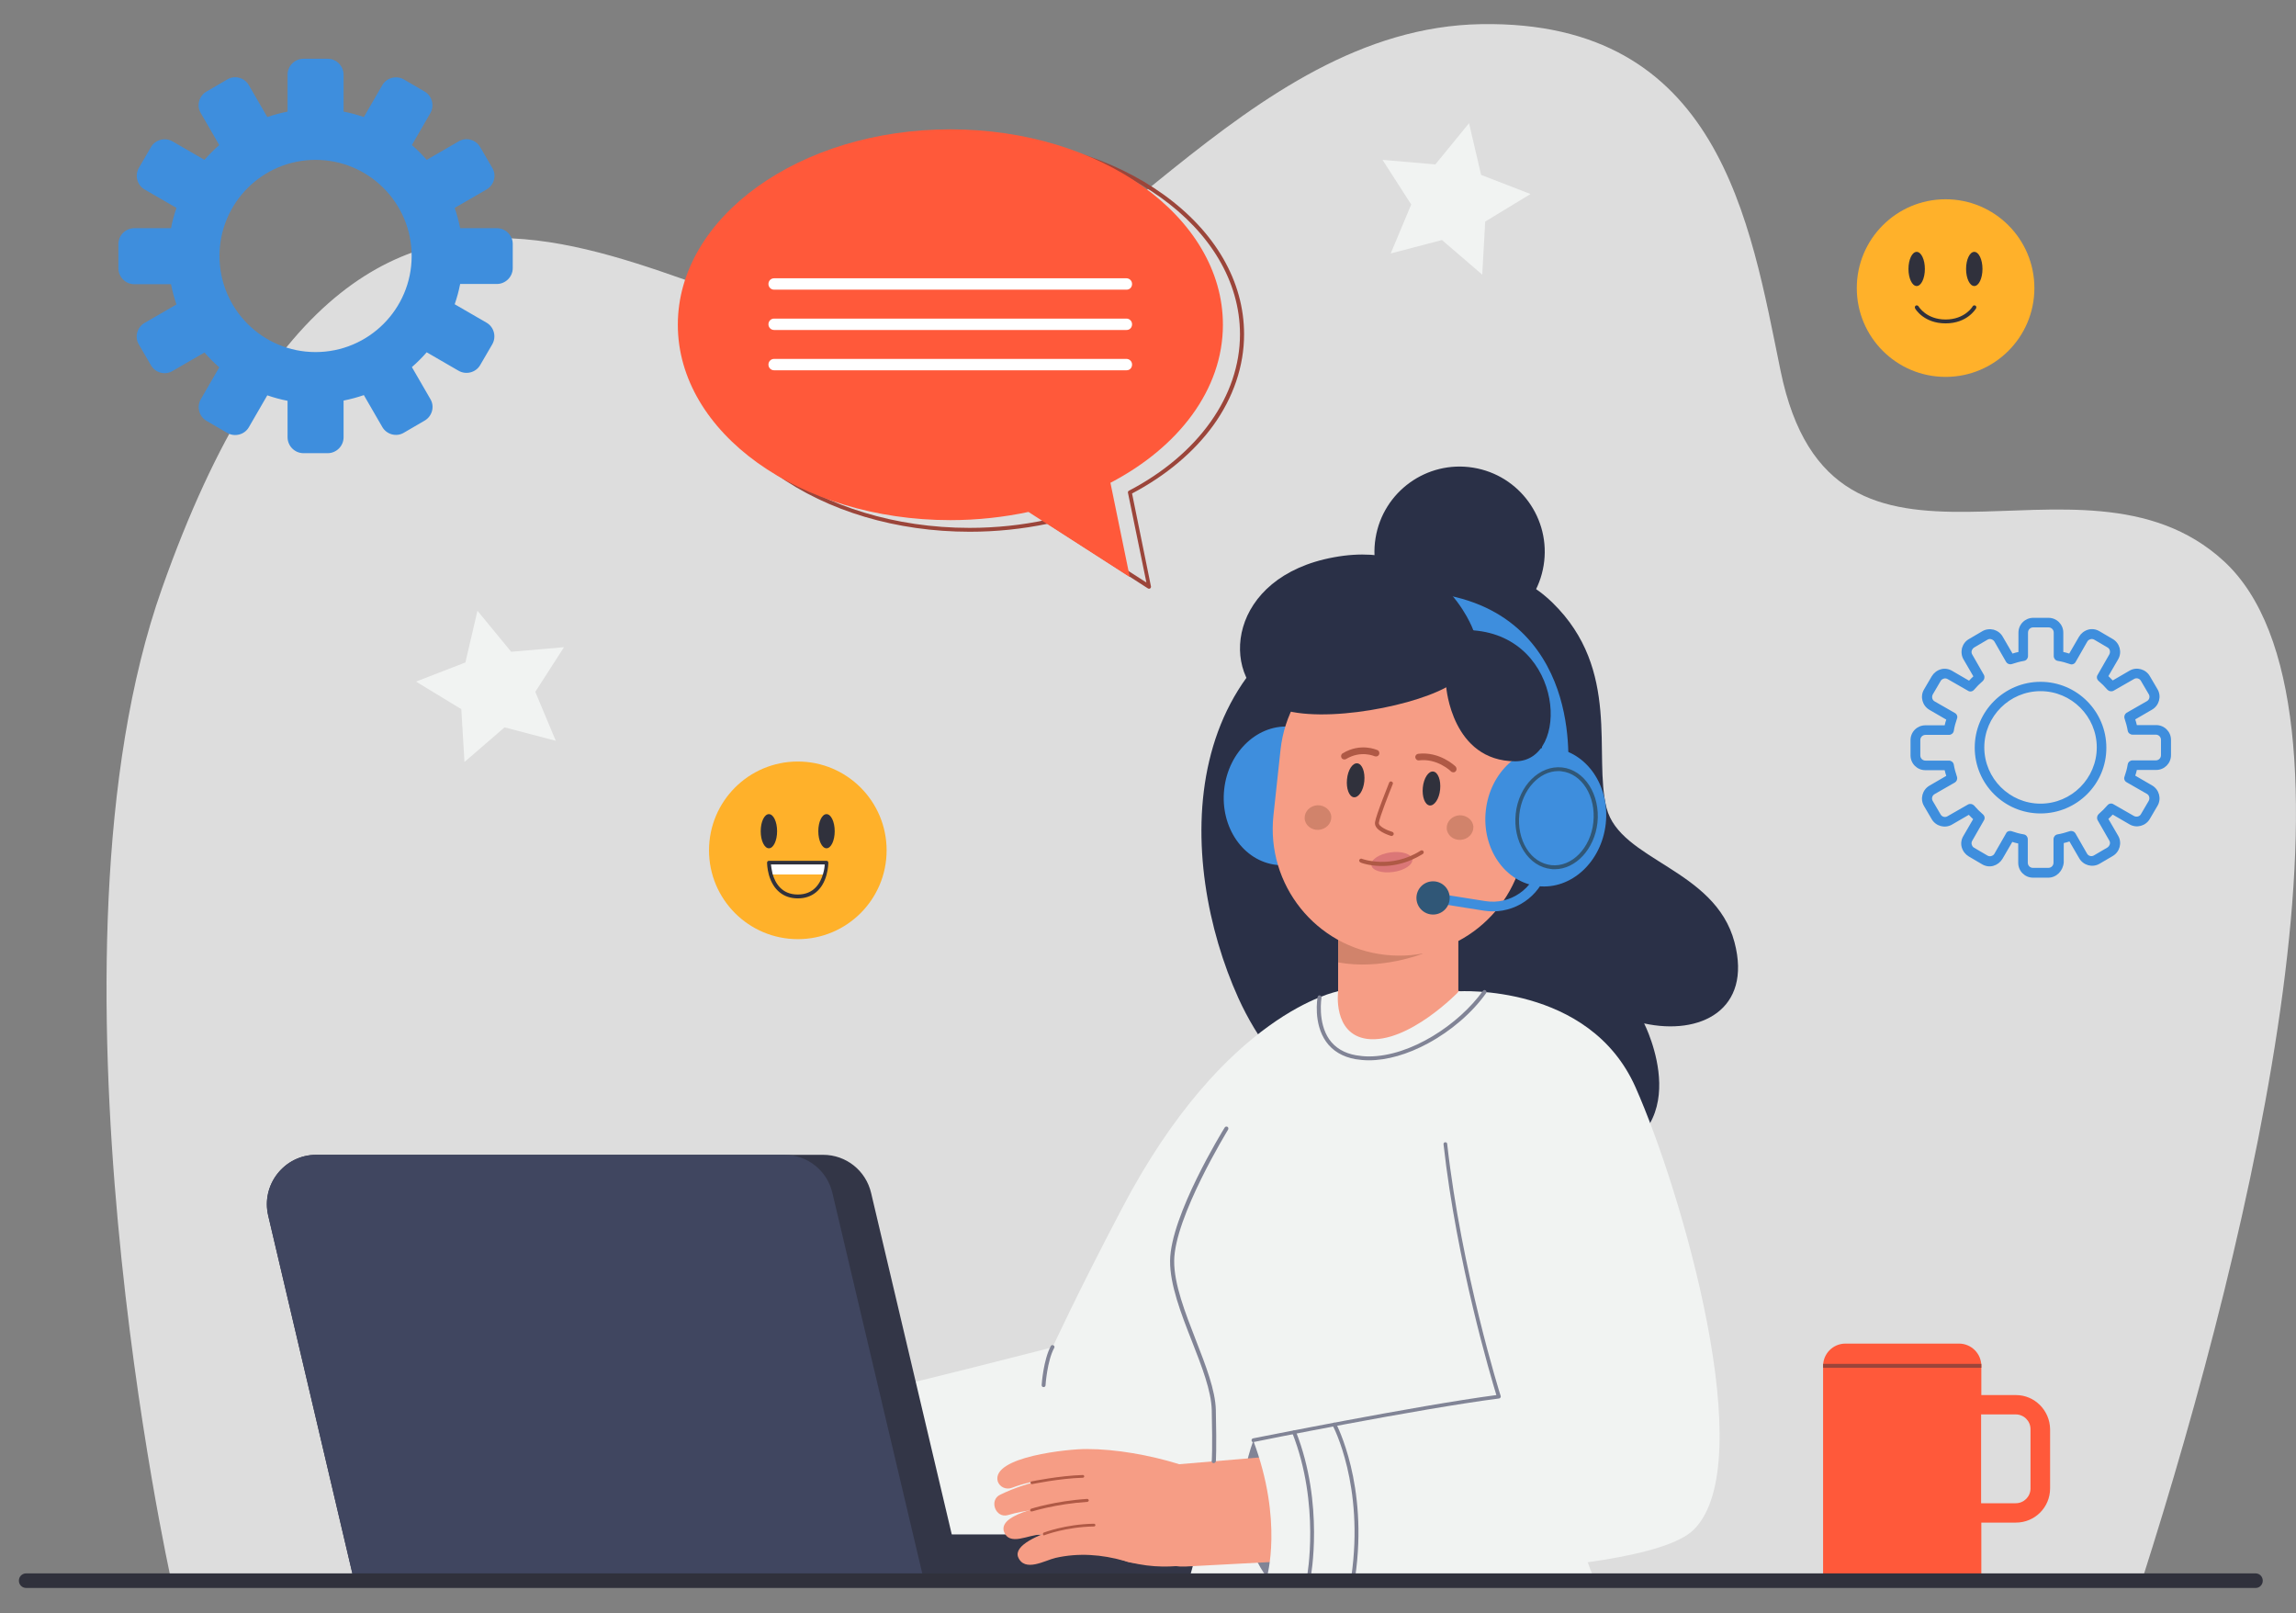 <?xml version="1.0" encoding="utf-8"?>
<!-- Generator: Adobe Illustrator 25.1.0, SVG Export Plug-In . SVG Version: 6.00 Build 0)  -->
<svg version="1.1" id="Ñëîé_1" xmlns="http://www.w3.org/2000/svg" xmlns:xlink="http://www.w3.org/1999/xlink" x="0px" y="0px"
	 viewBox="0 0 1008.4 708.5" style="enable-background:new 0 0 1008.4 708.5;" xml:space="preserve">
<rect x="0" y="0" width="1008.4" height="708.5" fill="#808080" stroke="none"/>
<style type="text/css">
	.st0{fill:#DDDDDD;}
	.st1{fill:#F1F3F2;}
	.st2{fill:#FFB12A;}
	.st3{fill:#30313C;}
	.st4{fill:#FF593A;}
	.st5{fill:#9B453A;}
	.st6{fill:#FFFFFF;}
	.st7{fill:#3E8EDD;}
	.st8{fill:#2A3047;}
	.st9{fill:#D88E4C;}
	.st10{fill:#F69D85;}
	.st11{fill:#818496;}
	.st12{fill:#AF5945;}
	.st13{fill:#D1836B;}
	.st14{fill:#333647;}
	.st15{fill:#404660;}
	.st16{fill:#DB7777;}
	.st17{fill:#305777;}
</style>
<g>
	<path id="_x31_0" class="st0" d="M75.2,694c0,0-61.1-274.4-4.1-435.5c95.2-269.6,234.3-100.3,328.4-113.6
		c77.9-11,146.4-132.6,251.1-134.3s118,86.8,131.4,152.1c22.9,112.1,131.4,25.5,194.7,83.7c67.5,62,13.6,292.7-36,447.7H75.2z"/>
	<g id="_x39_">
		<polygon id="_x31_5" class="st1" points="651,120.6 633.3,105.4 610.8,111.3 619.8,89.8 607.2,70.2 630.4,72.2 645.2,54.1 
			650.5,76.8 672.2,85.2 652.3,97.3 		"/>
		<polygon id="_x31_5_2_" class="st1" points="244.1,325.3 221.6,319.4 204,334.6 202.6,311.4 182.7,299.3 204.4,290.9 209.7,268.2 
			224.5,286.2 247.7,284.2 235.1,303.8 		"/>
	</g>
	<g id="_x38_">
		<circle class="st2" cx="854.5" cy="126.5" r="39"/>
		<ellipse class="st3" cx="841.8" cy="118.1" rx="3.6" ry="7.5"/>
		<ellipse class="st3" cx="867.1" cy="118.1" rx="3.6" ry="7.5"/>
		<path class="st3" d="M854.5,142c-9.5,0-13.3-6.3-13.4-6.6c-0.2-0.4-0.1-0.9,0.3-1.2c0.4-0.2,0.9-0.1,1.2,0.3
			c0.1,0.2,3.5,5.8,11.9,5.8c8.5,0,11.9-5.7,11.9-5.8c0.2-0.4,0.8-0.5,1.2-0.3c0.4,0.2,0.5,0.8,0.3,1.2
			C867.7,135.7,864,142,854.5,142z"/>
	</g>
	<g id="_x37_">
		<path class="st4" d="M885.4,612.6h-15.2v-12.8c0-5.4-4.4-9.8-9.8-9.8h-49.9c-5.4,0-9.8,4.4-9.8,9.8v91.4h69.5v-22.6h15.2
			c8.3,0,15-6.7,15-15v-26C900.3,619.3,893.6,612.6,885.4,612.6z M891.8,653.6c0,3.6-2.9,6.5-6.5,6.5h-15.2v-39h15.2
			c3.6,0,6.5,2.9,6.5,6.5V653.6z"/>
		<rect x="800.7" y="598.9" class="st5" width="69.5" height="1.7"/>
	</g>
	<g id="_x36__1_">
		<circle class="st2" cx="350.4" cy="373.4" r="39"/>
		<ellipse class="st3" cx="337.7" cy="365" rx="3.6" ry="7.5"/>
		<ellipse class="st3" cx="363" cy="365" rx="3.6" ry="7.5"/>
		<path class="st6" d="M363,378.8c0,0,0,2.4-0.8,5.2h-23.8c-0.8-2.8-0.8-5.2-0.8-5.2H363z"/>
		<path class="st3" d="M350.4,394.5c-6.3,0-10.8-3.7-12.7-10.3c-0.8-2.9-0.8-5.3-0.8-5.4c0-0.5,0.4-0.8,0.8-0.8H363
			c0.5,0,0.8,0.4,0.8,0.8c0,0.1,0,2.5-0.8,5.4C361.2,390.8,356.7,394.5,350.4,394.5z M338.6,379.6c0.1,0.9,0.3,2.4,0.7,4.1
			c1.2,4.1,4,9.1,11.1,9.1c7,0,9.9-4.9,11.1-9.1c0.5-1.7,0.7-3.2,0.7-4.1H338.6z"/>
	</g>
	<path id="_x35_" class="st7" d="M218.2,100.2h-16.1c-0.6-3-1.4-6-2.4-8.9l14-8.1c3.3-1.9,4.5-6.2,2.5-9.5l-5.3-9.1
		c-1.9-3.3-6.2-4.5-9.5-2.5l-14,8.1c-2-2.3-4.2-4.5-6.5-6.5l8.1-14c1.9-3.3,0.8-7.6-2.5-9.5l-9.1-5.3c-3.3-1.9-7.6-0.8-9.5,2.5
		l-8.1,14c-2.9-1-5.8-1.8-8.9-2.4V32.8c0-3.8-3.1-7-7-7h-10.6c-3.8,0-7,3.1-7,7V49c-3,0.6-6,1.4-8.9,2.4l-8.1-14
		c-1.9-3.3-6.2-4.5-9.5-2.5l-9.1,5.3c-3.3,1.9-4.5,6.2-2.5,9.5l8.1,14c-2.3,2-4.5,4.2-6.5,6.5l-14-8.1c-3.3-1.9-7.6-0.8-9.5,2.5
		L61,73.7c-1.9,3.3-0.8,7.6,2.5,9.5l14,8.1c-1,2.9-1.8,5.8-2.4,8.9H59c-3.8,0-7,3.1-7,7v10.6c0,3.8,3.1,7,7,7h16.1
		c0.6,3,1.4,6,2.4,8.9l-14,8.1c-3.3,1.9-4.5,6.2-2.5,9.5l5.3,9.1c1.9,3.3,6.2,4.5,9.5,2.5l14-8.1c2,2.3,4.2,4.5,6.5,6.5l-8.1,14
		c-1.9,3.3-0.8,7.6,2.5,9.5l9.1,5.3c3.3,1.9,7.6,0.8,9.5-2.5l8.1-14c2.9,1,5.8,1.8,8.9,2.4V192c0,3.8,3.1,7,7,7h10.6
		c3.8,0,7-3.1,7-7v-16.1c3-0.6,6-1.4,8.9-2.4l8.1,14c1.9,3.3,6.2,4.5,9.5,2.5l9.1-5.3c3.3-1.9,4.5-6.2,2.5-9.5l-8.1-14
		c2.3-2,4.5-4.2,6.5-6.5l14,8.1c3.3,1.9,7.6,0.8,9.5-2.5l5.3-9.1c1.9-3.3,0.8-7.6-2.5-9.5l-14-8.1c1-2.9,1.8-5.8,2.4-8.9h16.1
		c3.8,0,7-3.1,7-7v-10.6C225.2,103.3,222,100.2,218.2,100.2z M138.6,154.6c-23.3,0-42.2-18.9-42.2-42.2s18.9-42.2,42.2-42.2
		s42.2,18.9,42.2,42.2S161.9,154.6,138.6,154.6z"/>
	<path id="_x34_" class="st7" d="M899.6,385.4h-6.7c-3.6,0-6.5-2.9-6.5-6.5v-8.5c-0.9-0.2-1.7-0.4-2.6-0.7l-4.3,7.4
		c-0.9,1.5-2.3,2.6-4,3.1c-1.7,0.5-3.5,0.2-5-0.7l-5.8-3.4c-1.5-0.9-2.6-2.3-3.1-4c-0.5-1.7-0.2-3.5,0.7-5l4.3-7.4
		c-0.6-0.6-1.3-1.2-1.9-1.9l-7.4,4.3c-3.1,1.8-7.1,0.7-8.9-2.4l-3.4-5.8c-1.8-3.1-0.7-7.1,2.4-8.9l7.4-4.3c-0.3-0.8-0.5-1.7-0.7-2.5
		h-8.5c-3.6,0-6.5-2.9-6.5-6.5v-6.7c0-3.6,2.9-6.5,6.5-6.5h8.5c0.2-0.9,0.4-1.7,0.7-2.5l-7.4-4.3c-3.1-1.8-4.2-5.8-2.4-8.9l3.4-5.8
		c0.9-1.5,2.3-2.6,4-3.1c1.7-0.5,3.5-0.2,5,0.7l7.4,4.3c0.6-0.6,1.2-1.3,1.9-1.9l-4.3-7.4c-0.9-1.5-1.1-3.3-0.7-5
		c0.5-1.7,1.5-3.1,3.1-4l5.8-3.4c1.5-0.9,3.3-1.1,5-0.7c1.7,0.5,3.1,1.5,4,3.1l4.3,7.4c0.8-0.3,1.7-0.5,2.6-0.7v-8.5
		c0-3.6,2.9-6.5,6.5-6.5h6.7c3.6,0,6.5,2.9,6.5,6.5v8.5c0.9,0.2,1.7,0.4,2.6,0.7l4.3-7.4c0.9-1.5,2.3-2.6,4-3.1
		c1.7-0.5,3.5-0.2,5,0.7l5.8,3.4c3.1,1.8,4.2,5.8,2.4,8.9l-4.3,7.4c0.6,0.6,1.3,1.2,1.9,1.9l7.4-4.3c3.1-1.8,7.1-0.7,8.9,2.4
		l3.4,5.8c1.8,3.1,0.7,7.1-2.4,8.9l-7.4,4.3c0.3,0.8,0.5,1.7,0.7,2.5h8.5c3.6,0,6.5,2.9,6.5,6.5v6.7c0,3.6-2.9,6.5-6.5,6.5h-8.5
		c-0.2,0.9-0.4,1.7-0.7,2.5l7.4,4.3c3.1,1.8,4.2,5.8,2.4,8.9l-3.4,5.8c-1.8,3.1-5.8,4.2-8.9,2.4l-7.4-4.3c-0.6,0.6-1.2,1.3-1.9,1.9
		l4.3,7.4c1.8,3.1,0.7,7.1-2.4,8.9l-5.8,3.4c-3.1,1.8-7.1,0.7-8.9-2.4l-4.3-7.4c-0.8,0.3-1.7,0.5-2.5,0.7v8.5
		C906.1,382.4,903.2,385.4,899.6,385.4z M882.8,364.9c0.2,0,0.5,0,0.7,0.1c1.7,0.6,3.5,1.1,5.4,1.4c1,0.2,1.7,1.1,1.7,2.1v10.3
		c0,1.3,1,2.3,2.3,2.3h6.7c1.3,0,2.3-1,2.3-2.3v-10.3c0-1,0.7-1.9,1.7-2.1c1.8-0.3,3.6-0.8,5.4-1.4c1-0.3,2,0.1,2.5,0.9l5.1,8.9
		c0.6,1.1,2,1.5,3.1,0.8l5.8-3.4c0.5-0.3,0.9-0.8,1.1-1.4c0.2-0.6,0.1-1.2-0.2-1.7l-5.1-8.9c-0.5-0.9-0.3-2,0.4-2.7
		c1.4-1.2,2.7-2.5,3.9-3.9c0.7-0.8,1.8-1,2.7-0.4l8.9,5.1c1.1,0.6,2.5,0.3,3.1-0.8l3.4-5.8c0.6-1.1,0.3-2.5-0.8-3.1l-8.9-5.1
		c-0.9-0.5-1.3-1.6-0.9-2.5c0.6-1.7,1.1-3.5,1.4-5.4c0.2-1,1.1-1.7,2.1-1.7h10.2c1.3,0,2.3-1,2.3-2.3v-6.7c0-1.3-1-2.3-2.3-2.3
		h-10.2c-1,0-1.9-0.7-2.1-1.7c-0.3-1.8-0.8-3.6-1.4-5.4c-0.3-1,0.1-2,0.9-2.5l8.9-5.1c1.1-0.6,1.5-2,0.8-3.1l-3.4-5.8
		c-0.6-1.1-2-1.5-3.1-0.8l-8.9,5.1c-0.9,0.5-2,0.3-2.7-0.4c-1.2-1.4-2.5-2.7-3.9-3.9c-0.8-0.7-1-1.8-0.4-2.7l5.1-8.9
		c0.6-1.1,0.3-2.5-0.8-3.1l-5.8-3.4c-0.5-0.3-1.2-0.4-1.7-0.2c-0.6,0.2-1.1,0.5-1.4,1.1l-5.1,8.9c-0.5,0.9-1.6,1.3-2.5,0.9
		c-1.7-0.6-3.5-1.1-5.4-1.4c-1-0.2-1.7-1.1-1.7-2.1v-10.3c0-1.3-1-2.3-2.3-2.3h-6.7c-1.3,0-2.3,1-2.3,2.3v10.3c0,1-0.7,1.9-1.7,2.1
		c-1.8,0.3-3.6,0.8-5.4,1.4c-1,0.3-2-0.1-2.5-0.9l-5.1-8.9c-0.3-0.5-0.8-0.9-1.4-1.1c-0.6-0.2-1.2-0.1-1.7,0.2l-5.8,3.4
		c-0.5,0.3-0.9,0.8-1.1,1.4c-0.2,0.6-0.1,1.2,0.2,1.7l5.1,8.9c0.5,0.9,0.3,2-0.4,2.7c-1.4,1.2-2.7,2.5-3.9,3.9
		c-0.7,0.8-1.8,1-2.7,0.4l-8.9-5.1c-0.5-0.3-1.2-0.4-1.7-0.2c-0.6,0.2-1.1,0.5-1.4,1.1l-3.4,5.8c-0.6,1.1-0.3,2.5,0.8,3.1l8.9,5.1
		c0.9,0.5,1.3,1.6,0.9,2.5c-0.6,1.7-1.1,3.5-1.4,5.4c-0.2,1-1.1,1.7-2.1,1.7h-10.3c-1.3,0-2.3,1-2.3,2.3v6.7c0,1.3,1,2.3,2.3,2.3
		h10.3c1,0,1.9,0.7,2.1,1.7c0.3,1.8,0.8,3.6,1.4,5.4c0.3,1-0.1,2-0.9,2.5l-8.9,5.1c-1.1,0.6-1.5,2-0.8,3.1l3.4,5.8
		c0.6,1.1,2,1.5,3.1,0.8l8.9-5.1c0.9-0.5,2-0.3,2.7,0.4c1.2,1.4,2.5,2.7,3.9,3.9c0.8,0.7,1,1.8,0.4,2.7l-5.1,8.9
		c-0.3,0.5-0.4,1.2-0.2,1.7c0.2,0.6,0.5,1.1,1.1,1.4l5.8,3.4c0.5,0.3,1.2,0.4,1.7,0.2c0.6-0.2,1.1-0.5,1.4-1.1l5.1-8.9
		C881.3,365.3,882,364.9,882.8,364.9z M896.2,357.2c-16,0-28.9-13-28.9-28.9c0-16,13-28.9,28.9-28.9c16,0,28.9,13,28.9,28.9
		C925.2,344.2,912.2,357.2,896.2,357.2z M896.2,303.5c-13.6,0-24.7,11.1-24.7,24.7c0,13.6,11.1,24.7,24.7,24.7
		c13.6,0,24.7-11.1,24.7-24.7C920.9,314.6,909.8,303.5,896.2,303.5z"/>
	<g id="_x33_">
		<path class="st5" d="M504.7,258.5c-0.2,0-0.3,0-0.5-0.1L460.1,230c-11.1,2.3-22.6,3.5-34.2,3.5c-32.1,0-62.4-9-85.1-25.3
			c-22.8-16.4-35.4-38.2-35.4-61.4c0-23.2,12.6-45,35.4-61.4c22.7-16.3,53-25.3,85.1-25.3s62.4,9,85.1,25.3
			c22.8,16.4,35.4,38.2,35.4,61.4c0,13.9-4.7,27.8-13.6,40.1c-8.5,11.7-20.8,22-35.6,29.8l8.3,40.8c0.1,0.3-0.1,0.7-0.4,0.9
			C505.1,258.5,504.9,258.5,504.7,258.5z M460.2,228.2c0.2,0,0.3,0,0.5,0.1l42.8,27.5l-8.1-39.4c-0.1-0.4,0.1-0.7,0.4-0.9
			c30.6-16,48.8-41.7,48.8-68.7c0-46.9-53.3-85-118.8-85s-118.8,38.1-118.8,85c0,46.9,53.3,85,118.8,85c11.6,0,23.1-1.2,34.2-3.6
			C460.1,228.2,460.2,228.2,460.2,228.2z"/>
		<path class="st4" d="M537.1,142.6c0-47.4-53.6-85.8-119.7-85.8s-119.7,38.4-119.7,85.8s53.6,85.8,119.7,85.8
			c11.9,0,23.5-1.3,34.3-3.6l44.5,28.6l-8.5-41.4C517.6,196.4,537.1,171.1,537.1,142.6z"/>
		<path class="st6" d="M494.8,127.2H340c-1.4,0-2.5-1.1-2.5-2.5s1.1-2.5,2.5-2.5h154.7c1.4,0,2.5,1.1,2.5,2.5
			S496.2,127.2,494.8,127.2z"/>
		<path class="st6" d="M494.8,144.9H340c-1.4,0-2.5-1.1-2.5-2.5s1.1-2.5,2.5-2.5h154.7c1.4,0,2.5,1.1,2.5,2.5
			S496.2,144.9,494.8,144.9z"/>
		<path class="st6" d="M494.8,162.6H340c-1.4,0-2.5-1.1-2.5-2.5s1.1-2.5,2.5-2.5h154.7c1.4,0,2.5,1.1,2.5,2.5
			S496.2,162.6,494.8,162.6z"/>
	</g>
	<g id="_x32_">
		<path class="st8" d="M613,256.9c0,0,38.6-21.7,68.9,7.8c30.2,29.5,17.8,66.9,23.7,90.1c5.9,23.2,47.7,26.6,56.2,59
			c7.8,29.7-15.1,41-39.7,35.6c0,0,25.4,49.6-23.2,60.4c-38.4,8.5-121.6,1.9-155-71.5C516.9,378.6,513.7,280.7,613,256.9z"/>
		<path class="st9" d="M364.2,615.5c0,0-11.2,33.6,0.5,59.1C364.7,674.6,393,640.4,364.2,615.5z"/>
		<path class="st10" d="M521.3,501.6L485,598.1l-163.9,30.2c-11.4,2.1-19,13.1-16.9,24.5c1.9,10.4,11.3,17.6,21.6,17.2l166.6-7
			c10.8-0.5,19.9-6.8,24.5-15.7l73.5-144.9c8.2-16.1,1.7-35.7-14.3-43.9C559.9,450.4,529.4,485.6,521.3,501.6z"/>
		<path class="st1" d="M587.7,435.3c0,0-49.6,9-94.8,95.1c-19.7,37.4-30.6,61.2-30.6,61.2s-68,17.6-98.1,24c0,0,14.8,24.2,0.5,59.1
			c0,0,125.1,10.8,150.1-11.6c25.4-22.7,85.6-142.4,85.6-142.4L587.7,435.3z"/>
		<path class="st9" d="M385.6,655.8c-1.6,11.5-4.7,20.2-4.8,20.2c-0.2,0.4-0.6,0.7-1.1,0.5c-0.4-0.2-0.7-0.7-0.5-1.1
			c0.1-0.4,13.8-38.3-2.4-62.4c-0.3-0.4-0.2-0.9,0.2-1.2c0.4-0.3,0.9-0.2,1.2,0.2c8.7,13,9,29.7,7.6,41.5
			C385.8,654.3,385.7,655,385.6,655.8z"/>
		<path class="st9" d="M403.3,655.9c-1.7,12.4-5.3,20.9-5.3,21c-0.2,0.4-0.7,0.6-1.1,0.4c-0.4-0.2-0.6-0.7-0.4-1.1
			c0-0.1,3.7-8.8,5.3-21.4c1.5-11.6,1.5-29.1-6.9-46.2c-0.2-0.4,0-0.9,0.4-1.1c0.4-0.2,0.9,0,1.1,0.4c8.6,17.5,8.6,35.3,7.1,47.2
			C403.4,655.4,403.3,655.6,403.3,655.9z"/>
		<path class="st11" d="M463.1,591.6c0,0.1,0,0.2-0.1,0.3c-3.1,5.7-3.8,16.3-3.8,16.4c0,0.5-0.4,0.8-0.9,0.8c-0.5,0-0.8-0.4-0.8-0.9
			c0-0.5,0.8-11.1,4-17.1c0.2-0.4,0.7-0.6,1.2-0.3C463,590.9,463.2,591.3,463.1,591.6z"/>
		<path class="st12" d="M559.4,357.6c0.4-0.1,0.6-0.4,0.6-0.8c0.1-5.7-3.7-6.8-6.2-7.5c-1.1-0.3-2.2-0.7-2.5-1.2
			c-0.2-0.3-0.1-0.8,0-1.4c1.6-5.1,7.9-5.3,8-5.3c0.5,0,0.9-0.4,0.8-0.9c0-0.5-0.4-0.9-0.9-0.8c-0.3,0-7.7,0.3-9.6,6.5
			c-0.3,1.1-0.3,2,0.1,2.8c0.6,1.2,2,1.6,3.5,2.1c2.5,0.7,5,1.5,4.9,5.8c0,0.5,0.4,0.9,0.8,0.9C559.3,357.6,559.4,357.6,559.4,357.6
			z"/>
		
			<ellipse transform="matrix(0.595 -0.804 0.804 0.595 -53.357 591.868)" class="st10" cx="560.3" cy="348.9" rx="14.8" ry="14.8"/>
		<rect x="587.7" y="369.8" class="st10" width="52.8" height="82.8"/>
		
			<ellipse transform="matrix(0.109 -0.994 0.994 0.109 155.226 872.015)" class="st7" cx="564" cy="349.4" rx="30.5" ry="26.5"/>
		<path class="st13" d="M624.8,418.8c0,0-18.3,7.3-37.1,3.8v-27L624.8,418.8z"/>
		<path class="st10" d="M608.5,419.3L608.5,419.3c-30.5-3.3-52.5-30.8-49.2-61.3l3.1-28.7c3.3-30.5,30.8-52.5,61.3-49.2l0,0
			c30.5,3.3,52.5,30.8,49.2,61.3l-3.1,28.7C666.4,400.6,639,422.7,608.5,419.3z"/>
		<path class="st14" d="M422.1,691.1H154.8l-37-157.3c-3.2-13.6,7.1-26.7,21.1-26.7h222.6c10.1,0,18.8,6.9,21.1,16.8L422.1,691.1z"
			/>
		<path class="st15" d="M405.1,691.1H154.8l-37-157.3c-3.2-13.6,7.1-26.7,21.1-26.7h205.6c10.1,0,18.8,6.9,21.1,16.8L405.1,691.1z"
			/>
		<rect x="410" y="673.8" class="st14" width="149.4" height="17.3"/>
		<path class="st10" d="M618.7,682.5c-48.8,0-87.5-8.2-87.5-8.2c9.8-34.4,5.5-75.9,2.9-138.3c-0.6-15.8,53.6-100.7,53.6-100.7
			l28-4.8c48.8,0,82.4,50.1,77.4,98.7c-6.5,62.6-33.5,76.6-2.6,139.3L618.7,682.5z"/>
		<path class="st3" d="M624.9,345.8c-0.4,4.1,0.9,7.6,3,7.9c2.1,0.2,4.2-2.9,4.6-7c0.4-4.1-0.9-7.6-3-7.9
			C627.4,338.5,625.3,341.7,624.9,345.8z"/>
		<path class="st3" d="M591.6,342.2c-0.4,4.1,0.9,7.6,3,7.9c2.1,0.2,4.2-2.9,4.6-7c0.4-4.1-0.9-7.6-3-7.9
			C594.1,334.9,592,338,591.6,342.2z"/>
		<path class="st13" d="M647.1,363.1c0.1,3-2.4,5.5-5.6,5.7c-3.2,0.2-6-2.1-6.1-5.1c-0.1-3,2.4-5.5,5.6-5.7
			C644.2,357.9,647,360.2,647.1,363.1z"/>
		<path class="st13" d="M584.7,358.7c0.1,3-2.4,5.5-5.6,5.7c-3.2,0.2-6-2.1-6.1-5.1c-0.1-3,2.4-5.5,5.6-5.7
			C581.8,353.5,584.6,355.8,584.7,358.7z"/>
		<path class="st1" d="M587.7,435.3c0,0-55.9,53.2-71.5,106.9c-7.2,24.7,12.5,50.9,16.8,77c4,24.2-10.1,72-10.1,72
			s56.6,4.8,80.9,4.8c57.9,0,96.1-3.3,96.1-3.3s-37-86.3-0.9-140.1c28.7-42.8-10.6-102.3-58.3-117.2c0,0-22.2,23.1-40.3,20.8
			C585.2,454.1,587.7,435.3,587.7,435.3z"/>
		
			<ellipse transform="matrix(0.846 -0.533 0.533 0.846 -87.342 414.298)" class="st10" cx="673.7" cy="358.4" rx="14.8" ry="14.8"/>
		<path class="st16" d="M620.3,377.3c0.3,2.4-3.4,4.9-8.4,5.6c-5,0.7-9.3-0.7-9.6-3c-0.3-2.4,3.4-4.9,8.4-5.6
			C615.6,373.6,619.9,375,620.3,377.3z"/>
		<path class="st12" d="M616,379c2.8-0.8,5.8-2.1,8.9-4c0.4-0.3,0.5-0.8,0.3-1.2c-0.3-0.4-0.8-0.5-1.2-0.3
			c-13,8.3-25.8,3.7-25.9,3.6c-0.4-0.2-0.9,0.1-1.1,0.5c-0.2,0.4,0.1,0.9,0.5,1.1C597.9,379,606,381.9,616,379z"/>
		<path class="st12" d="M672.8,366.4c0.3-0.1,0.6-0.4,0.6-0.8c0.2-4.3,2.8-5,5.3-5.6c1.5-0.4,2.9-0.7,3.6-1.8
			c0.4-0.7,0.5-1.6,0.2-2.8c-1.6-6.4-8.9-7.1-9.2-7.1c-0.5,0-0.9,0.3-0.9,0.8c0,0.5,0.3,0.9,0.8,0.9c0.3,0,6.4,0.6,7.7,5.8
			c0.2,0.7,0.2,1.1,0,1.4c-0.3,0.5-1.4,0.8-2.5,1.1c-2.5,0.6-6.4,1.5-6.6,7.2c0,0.5,0.4,0.9,0.8,0.9
			C672.6,366.4,672.7,366.4,672.8,366.4z"/>
		<path class="st12" d="M638.7,339.1c0.2-0.1,0.5-0.2,0.6-0.4c0.6-0.6,0.5-1.5,0-2.1c-0.3-0.3-7-6.7-16.4-5.6
			c-0.8,0.1-1.4,0.8-1.3,1.6c0.1,0.8,0.8,1.4,1.6,1.3c8-1,14,4.7,14,4.8C637.6,339.1,638.2,339.2,638.7,339.1z"/>
		<path class="st12" d="M604.8,332.1c0.4-0.1,0.7-0.4,0.9-0.8c0.3-0.7,0-1.6-0.7-1.9c-0.3-0.1-7.4-3.4-15.3,1.4
			c-0.7,0.4-0.9,1.3-0.5,2c0.4,0.7,1.3,0.9,2,0.5c6.5-3.9,12.3-1.3,12.6-1.2C604.2,332.2,604.5,332.2,604.8,332.1z"/>
		<path class="st12" d="M611.5,367c0.3-0.1,0.5-0.3,0.6-0.6c0.1-0.5-0.1-0.9-0.6-1.1c-2-0.6-6.1-2.3-5.9-4c0.3-2.4,4.5-13.1,6.1-17
			c0.2-0.4,0-0.9-0.5-1.1c-0.4-0.2-0.9,0-1.1,0.5c-0.2,0.6-5.8,14.3-6.2,17.4c-0.5,3.7,6.3,5.7,7.1,6
			C611.2,367.1,611.3,367.1,611.5,367z"/>
		
			<ellipse transform="matrix(0.16 -0.987 0.987 0.16 299.409 836.388)" class="st8" cx="641.2" cy="242.2" rx="37.4" ry="37.4"/>
		<path class="st11" d="M550.5,632.5c0,0,25,36.1,6,60.1C556.4,692.6,537.1,669.5,550.5,632.5z"/>
		<path class="st10" d="M531,685c0,0-18.4,6.6-38.5-0.1c-18.8-6.2-23.5-13.2-27.1-21.1s30.2-19.4,43.2-17.1
			C521.6,649.1,531.1,665.4,531,685z"/>
		<path class="st10" d="M493.8,685.4c-9.9-2.8-20.1-3.6-30.2-1.3c-4.5,1-13.7,6.6-16.5-0.5c-3.2-9.9,39-18.3,46.7-18.4
			C514.3,661.9,510.5,691.8,493.8,685.4z"/>
		<path class="st10" d="M487.3,676.4c-9.5-3.2-20-3.6-30-2.5c-5.3-0.3-14.3,5.6-16.5-1.8c-1.6-7.8,20.1-10.9,25.8-12.6
			c8.3-1.4,17-2,25.4-0.6C503.4,662.1,498.7,679.5,487.3,676.4z"/>
		<path class="st10" d="M488.4,667.9c-14.3-5.9-30.8-7-45.7-2.6c-5.5,1.6-8.5-6.7-3.3-9c6.2-3,12.9-5.2,19.7-6.5
			c11.8-2,24.1-1.9,35.8,1.1C507.4,654.7,500.1,673.5,488.4,667.9z"/>
		<path class="st10" d="M508.1,658.5c-15-6.3-31.6-9.9-47.9-8.7c-5.4,0.4-10.7,1.6-15.7,3.5c-2.5,1-5.4-0.2-6.3-2.8
			c-2.9-10.9,31.6-14.3,39.1-14.2c12.9,0,27.7,2.7,40.1,6.5C529.5,647,519.7,664.4,508.1,658.5z"/>
		<path class="st12" d="M458.5,674.2c-0.2,0-0.4-0.2-0.4-0.4c-0.1-0.3,0-0.7,0.3-0.8c0.1,0,9.4-3.7,22.1-3.9c0.3,0,0.6,0.3,0.6,0.6
			c0,0.3-0.3,0.6-0.6,0.6c-12.5,0.2-21.6,3.8-21.7,3.8C458.7,674.2,458.6,674.2,458.5,674.2z"/>
		<path class="st12" d="M452.9,663.7c-0.2,0-0.4-0.2-0.4-0.4c-0.1-0.3,0.1-0.7,0.4-0.8c0.1,0,10.5-3.4,24.6-4.3
			c0.3,0,0.6,0.2,0.7,0.6c0,0.3-0.2,0.6-0.6,0.7c-13.9,0.9-24.2,4.2-24.3,4.2C453.1,663.7,453,663.7,452.9,663.7z"/>
		<path class="st12" d="M453.1,651.7c-0.2-0.1-0.4-0.2-0.5-0.5c-0.1-0.3,0.1-0.7,0.5-0.7c0.1,0,12.1-2.5,22.5-2.8
			c0.3,0,0.6,0.3,0.6,0.6c0,0.3-0.3,0.6-0.6,0.6c-10.4,0.3-22.2,2.8-22.3,2.8C453.3,651.7,453.2,651.7,453.1,651.7z"/>
		<path class="st10" d="M743.4,646.3l-0.3-1.3l-40.2-172.7c-0.2-0.8-0.4-1.6-0.6-2.3c-5.3-17-23.5-26.5-40.5-21.2
			c-17,5.3-26.5,23.5-21.2,40.5l43.7,139.6L517.5,643c-12,1-21.2,11.5-20.6,23.6c0.7,12.4,11.2,21.9,23.7,21.3l199.5-10.6
			c1.4-0.1,3-0.3,4.4-0.6C738.1,673.5,746.6,659.9,743.4,646.3z"/>
		<path class="st1" d="M640.6,435.3c0,0,57.4-3.6,77.7,42.1c20.3,45.7,55,165.2,25.6,194.3c-23.8,23.6-187.5,20.9-187.5,20.9
			s7.3-24.7-6-60.1c0,0,71.5-14.3,107.7-19.1C658.2,613.4,617,481.6,640.6,435.3z"/>
		<path class="st11" d="M550.5,633.3c-0.4,0-0.8-0.3-0.8-0.7c-0.1-0.5,0.2-0.9,0.7-1c0.7-0.1,71.3-14.3,106.8-19
			c-2.3-7.6-17.4-58-23.2-110.1c-0.1-0.5,0.3-0.9,0.7-0.9c0.5-0.1,0.9,0.3,0.9,0.7c6.3,56,23.3,110.2,23.5,110.7
			c0.1,0.2,0,0.5-0.1,0.7c-0.1,0.2-0.4,0.4-0.6,0.4c-35.1,4.5-107,18.9-107.7,19.1C550.6,633.3,550.5,633.3,550.5,633.3z"/>
		<path class="st11" d="M574.9,693.5c-0.1,0-0.1,0-0.2,0c-0.5-0.1-0.8-0.5-0.7-1c0.1-0.3,5.9-31.9-6.4-63.2c-0.2-0.4,0-0.9,0.5-1.1
			c0.4-0.2,0.9,0,1.1,0.5c12.5,31.8,6.5,63.9,6.4,64.2C575.7,693.2,575.3,693.5,574.9,693.5z"/>
		<path class="st11" d="M594.3,693.3c0,0-0.1,0-0.1,0c-0.5-0.1-0.8-0.5-0.7-1c5.8-39.9-8-66.1-8.2-66.3c-0.2-0.4-0.1-0.9,0.3-1.2
			c0.4-0.2,0.9-0.1,1.2,0.3c0.1,0.3,14.3,26.9,8.4,67.4C595.1,693,594.7,693.3,594.3,693.3z"/>
		<path class="st7" d="M655.7,400.2c-1.3,0-2.6-0.1-3.9-0.3l-22.7-3.6c-1.2-0.2-2-1.3-1.8-2.4c0.2-1.2,1.3-1.9,2.4-1.8l22.7,3.6
			c10.9,1.7,21.2-5.4,23.5-16.2c0.2-1.1,1.4-1.9,2.5-1.6c1.1,0.2,1.9,1.4,1.6,2.5C677.6,392.1,667.3,400.2,655.7,400.2z"/>
		
			<ellipse transform="matrix(0.109 -0.994 0.994 0.109 248.355 994.54)" class="st7" cx="678.9" cy="358.7" rx="30.5" ry="26.5"/>
		<path class="st7" d="M682.7,347c-0.2,0-0.5,0-0.8,0c-3.1-0.4-5.3-3.3-4.9-6.4c0-0.2,1.9-15.6-3-31.6c-6.3-20.7-20.5-33-42.4-36.7
			c-3.1-0.5-5.2-3.5-4.7-6.6c0.5-3.1,3.5-5.2,6.6-4.7c33.2,5.6,46.4,27.6,51.6,45c5.5,18.4,3.3,35.3,3.3,36
			C688,344.9,685.5,347,682.7,347z"/>
		<path class="st8" d="M647.1,276.8c0,0-14.4-40.7-61.2-32.1c-46.7,8.5-50.6,51.6-27.6,64.8c16,9.2,59.4,1.8,76.9-7.7
			c0,0,2.5,32.4,30.3,32.5C689.6,334.4,687.4,279.9,647.1,276.8z"/>
		<circle class="st17" cx="629.4" cy="394.3" r="7.3"/>
		<path class="st17" d="M682.8,381.7c-0.5,0-1.1,0-1.6-0.1c-4.8-0.5-9.1-3.4-12-8c-2.9-4.6-4.1-10.3-3.5-16.3
			c1.3-12.3,10.5-21.4,20.4-20.3c9.9,1.1,16.8,12,15.5,24.3l0,0C700.3,372.9,692,381.7,682.8,381.7z M684.4,338.6
			c-8.4,0-15.9,8.2-17.1,18.9c-0.6,5.5,0.5,10.9,3.2,15.2c2.6,4.2,6.5,6.7,10.8,7.2c9,1,17.3-7.5,18.5-18.8c1.2-11.4-5-21.4-14-22.4
			C685.4,338.6,684.9,338.6,684.4,338.6z M700.7,361.1L700.7,361.1L700.7,361.1z"/>
		<path class="st11" d="M533,642.5C533,642.5,532.9,642.5,533,642.5c-0.5,0-0.9-0.5-0.8-0.9c0,0,0.4-4.7,0-22.4
			c-0.2-8.4-4.3-19-8.7-30.2c-4.8-12.2-9.7-24.9-9.6-35.4c0.2-19.8,23-56.9,24-58.5c0.2-0.4,0.8-0.5,1.2-0.3
			c0.4,0.2,0.5,0.8,0.3,1.2c-0.2,0.4-23.5,38.3-23.7,57.6c-0.1,10.2,4.8,22.7,9.5,34.8c4.4,11.3,8.6,22.1,8.8,30.8
			c0.4,17.8,0,22.4,0,22.6C533.8,642.2,533.4,642.5,533,642.5z"/>
		<path class="st11" d="M601.2,465.6c-2,0-4-0.2-5.9-0.5c-5.6-1-10-3.6-12.9-7.7c-5.7-8.1-3.8-19.1-3.7-19.6c0.1-0.5,0.5-0.8,1-0.7
			c0.5,0.1,0.8,0.5,0.7,1c0,0.1-1.8,10.8,3.4,18.3c2.6,3.7,6.6,6.1,11.8,7c1.8,0.3,3.7,0.5,5.6,0.5c18.4,0,39.6-14.1,50.1-28.8
			c0.3-0.4,0.8-0.5,1.2-0.2c0.4,0.3,0.5,0.8,0.2,1.2c-6.1,8.6-15.4,16.6-25.6,22.1C618.2,463,609.2,465.6,601.2,465.6z"/>
	</g>
	<path id="_x31__7_" class="st3" d="M990.7,697.3H11.5c-1.8,0-3.2-1.4-3.2-3.2c0-1.8,1.4-3.2,3.2-3.2h979.1c1.8,0,3.2,1.4,3.2,3.2
		C993.8,695.9,992.4,697.3,990.7,697.3z"/>
</g>
</svg>
